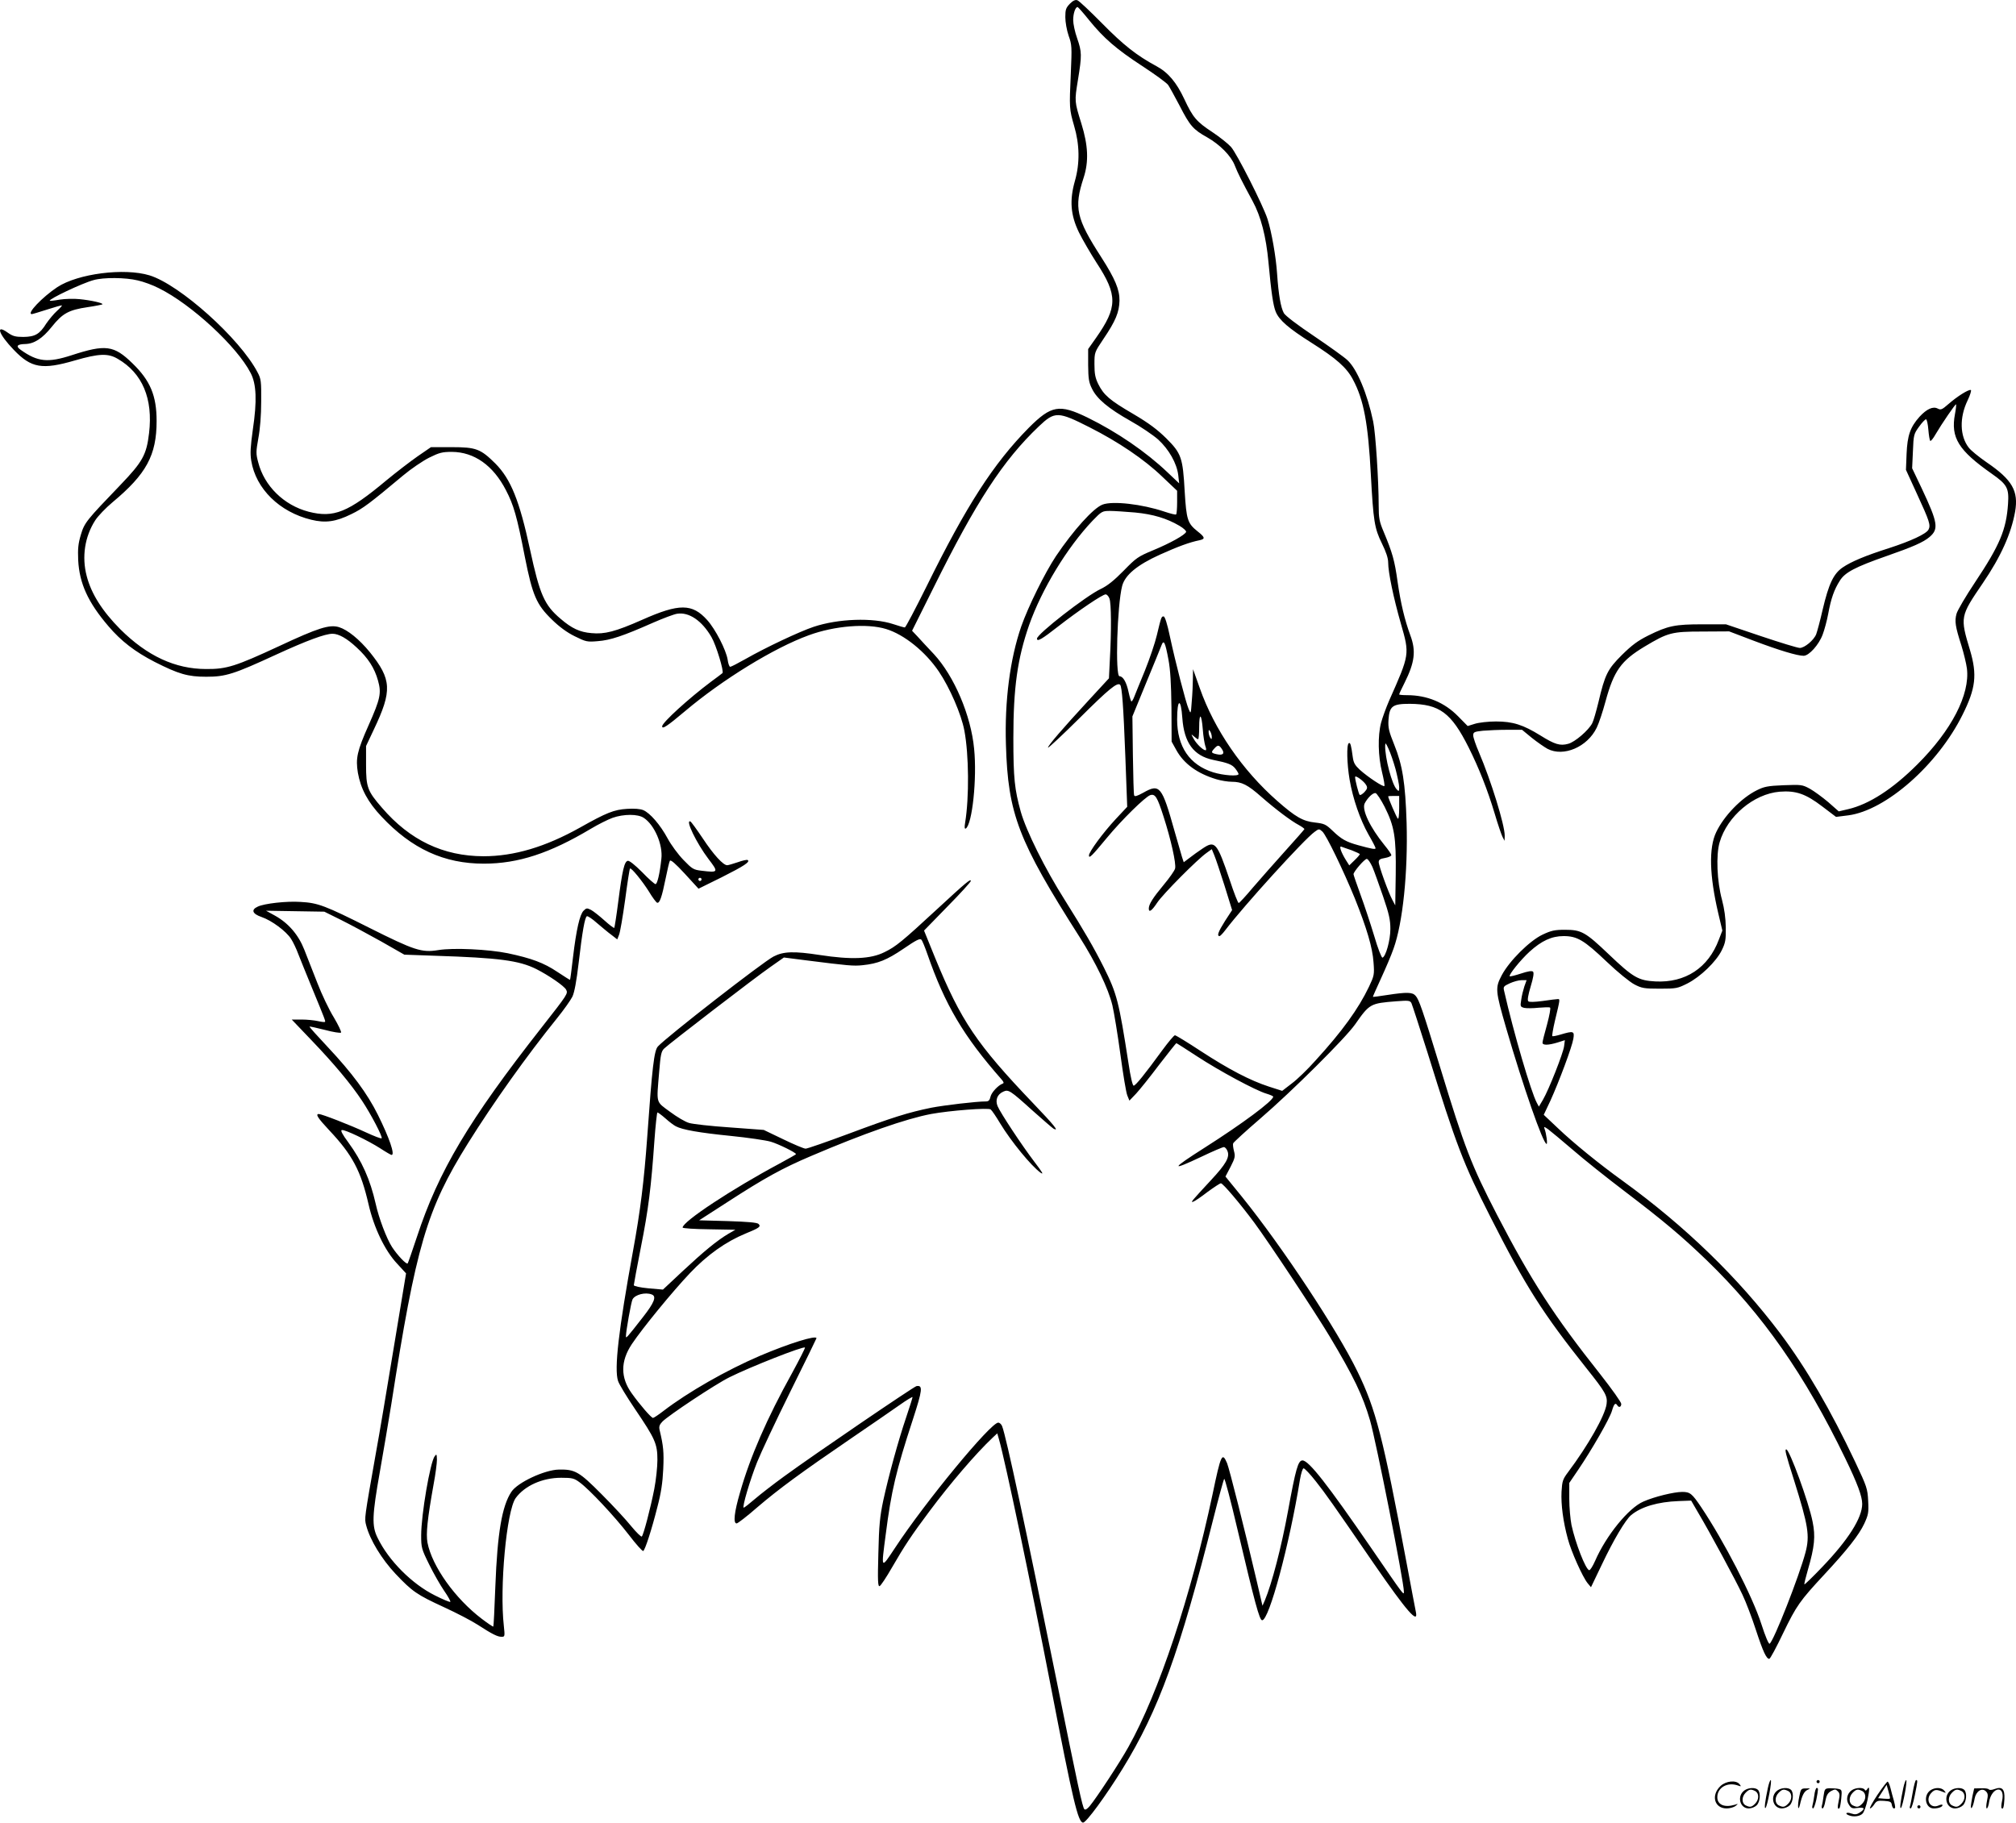 <?xml version="1.0" encoding="UTF-8"?>
<svg xmlns="http://www.w3.org/2000/svg" version="1.0" viewBox="0 0 1280.109 1157.475" preserveAspectRatio="xMidYMid meet">
  <g transform="translate(-0.55,1158.475) scale(0.1,-0.1)" fill="#000000" stroke="none">
    <path d="M6799 11561 c-25 -26 -29 -37 -29 -85 0 -31 9 -83 21 -118 21 -58 21 -72 14 -237 -10 -223 -10 -228 21 -336 35 -118 37 -237 5 -349 -35 -123 -28 -216 25 -326 23 -47 74 -134 113 -195 134 -205 133 -281 -4 -476 l-50 -71 0 -102 c1 -85 4 -109 24 -149 31 -65 104 -126 244 -205 65 -36 144 -90 176 -118 69 -63 119 -152 128 -226 l6 -53 -74 70 c-134 128 -320 256 -508 348 -179 87 -230 78 -373 -65 -224 -227 -396 -494 -648 -1005 -72 -145 -134 -263 -139 -263 -5 0 -38 9 -73 21 -130 43 -350 35 -506 -17 -90 -30 -306 -132 -432 -204 -48 -27 -92 -50 -98 -50 -5 0 -13 20 -16 45 -10 62 -77 193 -130 252 -95 106 -178 106 -412 2 -172 -76 -239 -93 -323 -85 -74 6 -125 30 -196 91 -103 87 -132 153 -194 440 -67 311 -122 447 -220 546 -94 93 -122 104 -277 104 l-132 0 -83 -57 c-46 -32 -136 -101 -199 -153 -245 -205 -335 -241 -495 -200 -157 41 -282 164 -320 314 -15 55 -14 68 1 153 11 58 18 146 18 233 1 129 -1 144 -23 185 -112 215 -494 557 -686 616 -161 49 -455 11 -586 -75 -96 -64 -198 -171 -161 -171 4 0 47 13 97 29 49 16 92 28 94 26 1 -2 -13 -18 -32 -35 -19 -17 -49 -53 -67 -79 -43 -69 -72 -85 -146 -86 -51 0 -68 5 -99 27 -81 58 -58 -10 38 -109 111 -116 180 -128 389 -67 152 44 210 46 271 10 157 -91 225 -253 199 -472 -16 -137 -41 -182 -181 -328 -217 -226 -229 -240 -252 -317 -17 -57 -20 -88 -17 -162 8 -148 62 -267 192 -419 81 -95 168 -162 294 -227 152 -77 210 -94 327 -94 124 0 174 16 445 141 194 89 310 132 357 132 39 0 91 -29 153 -87 73 -67 114 -131 136 -211 22 -79 15 -114 -60 -283 -73 -164 -83 -210 -68 -302 18 -101 63 -186 150 -278 192 -205 397 -299 650 -299 218 0 419 66 680 222 45 27 107 58 137 69 71 25 161 25 198 0 68 -44 123 -171 112 -261 -10 -94 -26 -160 -37 -160 -6 0 -45 34 -85 76 -46 46 -81 74 -91 72 -22 -4 -35 -60 -61 -262 -11 -87 -23 -161 -25 -164 -3 -2 -31 19 -62 47 -31 28 -69 58 -85 67 -26 13 -30 13 -48 -5 -24 -24 -46 -119 -67 -296 -9 -77 -17 -141 -19 -143 -1 -1 -37 22 -81 51 -85 57 -163 86 -314 118 -123 25 -345 36 -442 20 -105 -17 -151 -2 -438 142 -281 141 -325 158 -436 164 -89 6 -231 -10 -272 -30 -44 -20 -34 -46 25 -66 64 -22 156 -90 187 -139 13 -20 34 -64 46 -97 13 -33 50 -125 83 -205 90 -218 90 -220 86 -225 -3 -2 -22 0 -44 5 -22 5 -69 10 -103 10 l-64 0 127 -133 c140 -146 249 -276 319 -382 56 -84 133 -231 125 -239 -3 -4 -49 14 -101 38 -99 46 -279 116 -298 116 -23 0 -6 -26 66 -103 148 -157 201 -258 250 -471 34 -148 103 -293 181 -376 l57 -62 -78 -471 c-43 -260 -93 -560 -113 -667 -75 -425 -74 -417 -62 -463 24 -92 98 -213 186 -307 107 -113 136 -133 310 -213 76 -35 171 -84 211 -110 93 -60 126 -77 153 -77 20 0 21 3 14 68 -28 244 17 731 75 813 57 78 169 129 289 129 70 0 82 -3 117 -29 62 -45 222 -216 313 -334 45 -59 86 -105 91 -102 12 7 54 137 90 280 23 87 33 153 37 240 5 109 1 147 -23 248 -5 22 -1 34 17 53 36 38 337 238 426 282 132 66 470 199 480 189 2 -3 -35 -76 -83 -164 -158 -285 -265 -530 -329 -755 -37 -126 -45 -198 -22 -198 7 0 67 46 132 103 137 117 276 219 595 437 124 84 262 180 308 212 45 32 82 54 82 50 0 -4 -18 -62 -40 -127 -51 -150 -112 -374 -146 -530 -21 -100 -27 -156 -31 -334 -5 -176 -3 -213 8 -209 7 2 43 56 79 119 78 135 124 205 238 357 132 177 294 366 400 466 l30 28 11 -38 c41 -144 201 -908 331 -1579 138 -714 171 -855 203 -855 20 0 144 169 250 341 230 373 364 742 577 1589 34 135 65 248 69 253 4 4 42 -140 84 -320 111 -470 140 -578 157 -578 44 0 173 479 240 893 7 41 17 72 23 72 7 0 42 -37 78 -83 61 -77 107 -142 370 -525 207 -300 282 -386 265 -304 -3 15 -31 160 -61 322 -148 789 -193 965 -310 1205 -129 265 -475 789 -733 1109 l-105 129 33 63 c28 55 30 66 21 99 -5 20 -8 42 -5 49 3 7 80 78 172 157 202 174 540 510 602 598 92 132 97 134 261 147 79 6 88 5 97 -12 5 -11 51 -152 102 -314 185 -595 226 -702 400 -1045 225 -443 329 -607 612 -963 118 -148 132 -173 125 -224 -10 -73 -116 -261 -245 -433 -33 -44 -37 -56 -41 -123 -4 -83 10 -190 40 -300 21 -80 94 -243 126 -282 l21 -25 70 146 c73 154 149 282 185 312 64 53 169 84 301 89 l80 3 43 -74 c75 -126 242 -435 283 -524 22 -46 60 -146 85 -223 46 -140 67 -184 85 -184 6 0 45 73 88 163 85 176 107 206 261 372 146 157 220 251 254 323 26 57 29 70 25 145 -4 78 -8 90 -82 247 -156 330 -310 595 -475 815 -270 358 -604 682 -1001 970 -146 105 -316 243 -413 336 l-89 84 42 89 c55 121 138 343 146 394 8 49 1 51 -80 27 -27 -8 -51 -13 -54 -10 -2 2 5 46 17 97 33 137 33 138 19 138 -7 0 -50 -5 -96 -12 -53 -7 -86 -8 -92 -2 -7 7 -1 40 15 94 17 56 22 87 15 94 -7 7 -32 3 -77 -12 -37 -12 -69 -20 -71 -17 -8 8 69 104 126 156 76 69 140 99 216 99 86 0 129 -25 273 -162 70 -67 148 -130 177 -145 46 -24 62 -27 161 -27 105 0 113 2 175 33 84 43 182 138 218 210 24 49 27 67 26 146 -1 60 -9 118 -24 175 -32 117 -39 285 -15 366 48 165 216 307 381 321 103 8 165 -13 271 -94 l87 -66 79 10 c238 32 566 320 724 638 84 168 94 254 48 410 -64 212 -63 215 80 425 116 170 181 316 206 455 23 132 -18 203 -181 314 -49 34 -101 76 -114 94 -56 73 -59 190 -7 298 17 35 26 66 21 67 -14 5 -86 -40 -142 -89 -41 -36 -49 -39 -68 -29 -30 16 -70 -2 -116 -52 -59 -66 -77 -119 -82 -235 l-4 -102 70 -153 c80 -174 88 -198 73 -227 -15 -27 -111 -72 -250 -117 -151 -48 -241 -86 -295 -123 -58 -40 -88 -103 -127 -268 -16 -71 -35 -140 -41 -156 -15 -38 -74 -87 -104 -87 -14 0 -125 34 -247 75 l-222 75 -150 0 c-173 0 -218 -9 -343 -71 -68 -34 -104 -61 -168 -124 -91 -91 -107 -123 -149 -301 -14 -57 -31 -117 -39 -132 -23 -45 -110 -120 -153 -131 -51 -14 -85 -4 -176 53 -110 68 -175 89 -282 89 -50 0 -110 -7 -135 -15 l-45 -14 -60 61 c-87 89 -198 135 -325 135 -28 0 -50 2 -50 5 0 3 15 36 34 73 65 130 74 203 37 302 -36 98 -61 202 -81 340 -19 137 -33 185 -89 319 -27 64 -31 86 -31 165 0 157 -20 465 -35 534 -37 177 -103 334 -164 390 -20 19 -115 87 -211 152 -106 71 -182 129 -192 146 -20 36 -34 118 -43 249 -7 108 -35 268 -61 349 -28 87 -195 417 -232 458 -19 21 -72 63 -117 93 -102 67 -125 94 -179 210 -50 107 -103 170 -178 210 -124 67 -208 133 -343 270 -77 78 -148 145 -158 148 -13 5 -28 -2 -48 -22z m121 -103 c95 -117 174 -185 339 -293 80 -52 154 -106 164 -120 9 -13 42 -73 73 -132 65 -127 86 -151 174 -200 81 -46 152 -117 176 -179 20 -51 46 -102 113 -226 53 -97 86 -226 101 -389 17 -187 30 -276 46 -314 22 -54 83 -106 227 -197 158 -100 224 -158 264 -235 68 -127 96 -278 113 -603 16 -295 23 -340 70 -436 27 -55 40 -94 40 -122 0 -62 34 -225 81 -389 56 -195 56 -193 -75 -488 -19 -44 -42 -107 -51 -140 -22 -84 -19 -214 6 -314 11 -45 18 -85 15 -88 -7 -8 -105 57 -156 103 -31 29 -40 44 -45 82 -10 75 -15 93 -25 87 -15 -9 -12 -131 5 -231 21 -123 67 -255 120 -349 25 -43 45 -82 45 -87 0 -9 -23 -5 -110 19 -77 21 -108 39 -162 91 -44 42 -53 46 -112 53 -77 8 -124 35 -240 137 -222 195 -400 454 -492 716 l-43 121 -1 -60 c0 -33 -3 -98 -7 -143 -6 -83 -6 -84 -20 -50 -18 42 -83 294 -119 461 -17 82 -32 127 -40 127 -14 0 -15 -3 -43 -120 -11 -47 -45 -148 -76 -225 -32 -77 -62 -152 -68 -167 -6 -16 -14 -28 -17 -28 -3 0 -11 26 -18 58 -13 63 -35 102 -58 102 -28 0 -15 451 17 574 19 70 96 133 239 198 118 53 189 79 253 92 37 8 34 19 -13 56 -64 51 -71 74 -82 254 -12 215 -21 241 -117 337 -57 56 -110 96 -210 155 -151 88 -187 120 -222 190 -19 39 -24 65 -24 125 0 76 0 76 57 161 78 115 100 170 102 243 1 70 -28 139 -115 275 -160 248 -175 315 -113 505 34 104 29 206 -14 345 -44 141 -44 141 -22 276 26 159 25 179 -5 266 -14 39 -25 91 -25 115 0 43 14 83 28 83 4 -1 36 -37 72 -82z m-6040 -1654 c36 -8 97 -30 135 -50 206 -102 496 -370 582 -538 37 -70 41 -178 14 -359 -15 -109 -18 -151 -10 -199 29 -177 179 -325 381 -374 90 -22 156 -13 255 36 74 36 114 66 328 245 50 42 124 92 165 113 65 32 83 37 145 37 142 -1 262 -86 343 -243 49 -94 70 -166 120 -423 49 -247 74 -304 173 -400 46 -45 95 -81 144 -105 71 -35 78 -37 147 -31 79 6 158 32 350 117 64 28 133 54 153 57 75 12 157 -43 218 -148 30 -51 81 -220 70 -229 -5 -4 -37 -29 -73 -55 -139 -104 -310 -259 -310 -283 0 -20 31 0 145 96 238 201 565 402 785 482 165 61 372 77 492 40 115 -35 249 -143 335 -270 69 -102 143 -272 162 -375 29 -153 31 -425 5 -584 -5 -30 -4 -42 4 -38 41 26 72 318 53 506 -20 213 -127 462 -255 601 -39 41 -86 92 -104 112 l-35 37 136 273 c271 547 442 809 669 1025 101 96 121 96 322 -6 182 -92 348 -204 461 -313 l95 -90 0 -73 c0 -39 -3 -74 -6 -77 -3 -4 -37 5 -76 18 -140 47 -328 69 -392 44 -58 -22 -185 -163 -296 -328 -70 -106 -175 -318 -220 -446 -71 -206 -106 -472 -97 -751 13 -440 78 -609 467 -1220 105 -166 183 -327 209 -435 11 -47 34 -188 51 -313 17 -125 36 -242 44 -260 l13 -32 43 45 c23 25 89 107 146 183 58 75 107 137 109 137 2 0 62 -38 132 -84 139 -91 372 -217 441 -237 23 -7 42 -15 42 -19 0 -26 -195 -171 -434 -323 -217 -138 -222 -153 -19 -57 69 33 132 60 140 60 7 0 18 -12 23 -26 15 -38 -10 -82 -104 -183 -123 -133 -134 -145 -114 -138 10 3 51 31 91 62 41 30 79 55 85 55 13 0 123 -130 212 -250 93 -126 384 -565 477 -720 154 -257 212 -378 258 -536 39 -135 215 -1024 215 -1088 0 -25 0 -25 -205 274 -279 406 -399 560 -439 560 -28 0 -43 -54 -92 -322 -42 -229 -102 -459 -147 -567 l-15 -34 -37 159 c-78 333 -173 710 -188 747 -31 72 -39 56 -92 -198 -137 -646 -342 -1262 -535 -1606 -54 -97 -201 -321 -245 -374 -16 -19 -28 -26 -34 -20 -12 13 -39 135 -181 840 -189 936 -315 1525 -341 1592 -5 13 -16 23 -25 23 -48 0 -464 -504 -655 -795 -91 -137 -89 -141 -59 87 35 274 65 401 172 728 61 188 65 219 23 212 -18 -4 -644 -430 -840 -573 -66 -48 -149 -112 -185 -143 -36 -31 -68 -56 -72 -56 -12 0 41 179 85 289 23 58 117 258 209 444 93 187 168 341 168 343 0 21 -172 -32 -360 -112 -212 -91 -454 -229 -612 -350 -31 -24 -61 -44 -66 -44 -11 0 -83 83 -135 156 -72 100 -72 203 0 312 68 102 260 336 370 452 109 115 227 199 353 251 88 36 99 44 82 61 -9 9 -71 14 -195 18 l-182 5 180 116 c236 153 349 215 530 292 337 144 604 237 762 267 119 22 365 41 379 29 8 -6 35 -46 60 -88 71 -117 197 -270 256 -313 23 -16 14 0 -38 68 -80 105 -216 311 -234 354 -16 39 -2 75 36 92 33 15 42 10 188 -122 64 -57 123 -108 131 -113 39 -21 4 22 -129 161 -360 377 -458 523 -622 922 l-71 175 148 152 c82 83 149 157 149 163 0 16 -28 -7 -213 -178 -224 -207 -263 -239 -335 -274 -88 -44 -210 -49 -412 -18 -163 25 -230 23 -293 -10 -69 -36 -677 -509 -734 -571 -24 -27 -36 -128 -68 -579 -20 -275 -43 -464 -90 -720 -92 -504 -120 -749 -95 -825 7 -22 56 -102 108 -179 128 -189 142 -220 142 -323 0 -45 -9 -128 -20 -185 -24 -122 -68 -290 -79 -301 -4 -4 -34 25 -67 65 -32 40 -117 132 -189 204 -142 143 -168 158 -271 156 -91 -2 -262 -82 -301 -141 -60 -90 -89 -261 -102 -600 -5 -139 -11 -255 -13 -256 -2 -2 -35 20 -73 49 -170 129 -316 334 -345 484 -10 57 -1 147 39 371 12 63 21 133 21 155 -1 36 -2 39 -14 23 -29 -38 -86 -372 -86 -503 0 -77 2 -86 51 -185 28 -57 71 -132 95 -167 25 -36 42 -67 39 -70 -3 -3 -47 15 -98 41 -145 72 -294 221 -364 366 -37 75 -35 139 15 421 22 124 54 315 72 425 157 1009 225 1239 487 1659 162 259 371 553 567 796 42 52 85 113 96 135 13 27 26 97 40 215 23 199 39 288 52 296 5 3 34 -16 64 -43 31 -26 72 -61 93 -76 l36 -28 11 28 c7 15 24 116 39 223 14 107 28 197 31 199 7 8 78 -79 120 -146 22 -37 46 -69 52 -71 16 -5 30 34 54 153 11 55 23 106 27 113 5 9 35 -17 95 -82 l87 -95 148 73 c141 71 182 98 164 109 -5 3 -33 -3 -63 -14 -30 -10 -60 -19 -67 -19 -25 0 -86 66 -154 169 -39 58 -75 108 -80 109 -34 13 40 -139 115 -238 65 -85 64 -88 -43 -75 -52 6 -60 11 -116 69 -33 34 -78 95 -100 136 -47 87 -112 162 -155 180 -19 8 -57 11 -103 8 -82 -5 -130 -24 -297 -118 -221 -124 -420 -183 -615 -183 -255 1 -466 101 -644 308 -92 106 -101 130 -101 272 l0 120 49 104 c118 248 114 319 -25 492 -67 82 -141 142 -196 159 -60 18 -131 -4 -381 -121 -276 -128 -332 -146 -462 -145 -197 0 -375 83 -546 253 -114 115 -184 225 -213 338 -32 122 -12 250 54 353 18 28 67 79 110 115 215 179 280 299 280 516 0 161 -40 257 -154 367 -117 114 -170 121 -385 51 -151 -49 -216 -43 -324 34 -33 23 -23 36 28 37 57 1 110 35 169 109 69 86 107 107 227 125 49 7 92 16 95 18 7 8 -73 26 -146 33 -36 4 -92 2 -125 -3 -33 -6 -61 -9 -63 -7 -10 9 204 111 278 131 63 18 202 17 280 -2z m11539 -849 c-28 -150 22 -230 234 -379 97 -68 110 -91 103 -191 -11 -164 -52 -262 -210 -499 -58 -87 -111 -177 -117 -199 -13 -47 -8 -81 31 -202 15 -49 31 -115 35 -146 20 -164 -97 -392 -315 -609 -156 -156 -306 -253 -439 -284 l-60 -14 -67 59 c-38 32 -90 70 -117 85 -48 26 -54 26 -166 22 -101 -4 -124 -9 -170 -32 -99 -49 -209 -163 -258 -266 -48 -100 -43 -276 13 -515 l26 -110 -22 -57 c-67 -180 -213 -276 -404 -266 -107 6 -140 24 -296 173 -147 140 -173 155 -277 155 -66 0 -88 -5 -143 -31 -82 -39 -210 -166 -259 -258 -42 -80 -41 -96 29 -338 106 -365 234 -733 256 -733 7 0 -2 67 -13 96 -6 16 -3 15 23 -3 16 -12 87 -71 157 -131 70 -61 217 -178 325 -260 255 -194 367 -289 526 -442 354 -343 621 -725 878 -1256 78 -161 108 -242 108 -290 0 -89 -89 -229 -254 -401 -60 -63 -111 -112 -113 -110 -2 3 8 44 22 92 43 148 49 213 30 306 -24 123 -147 459 -167 459 -11 0 -5 -25 49 -195 91 -291 101 -352 73 -459 -40 -151 -202 -564 -228 -580 -6 -3 -27 46 -52 124 -57 178 -238 528 -383 744 -58 86 -70 96 -120 96 -52 0 -176 -30 -246 -61 -94 -40 -237 -216 -307 -377 -15 -34 -32 -61 -38 -59 -23 7 -87 172 -112 287 -7 36 -14 111 -14 166 l0 101 57 84 c86 127 199 323 214 374 13 45 22 54 34 35 10 -17 25 -11 25 9 0 11 -60 95 -133 188 -295 372 -439 595 -656 1013 -164 318 -204 421 -362 940 -111 363 -133 427 -155 451 -20 23 -54 24 -179 5 -49 -8 -91 -13 -92 -12 -1 1 22 53 51 116 29 63 66 149 80 190 59 163 92 486 83 800 -8 253 -26 365 -78 494 -35 87 -40 109 -37 159 6 88 25 102 136 102 188 -2 262 -56 373 -277 65 -130 120 -269 165 -419 20 -68 43 -135 50 -149 l13 -25 1 33 c0 68 -87 350 -164 530 -20 46 -36 94 -36 106 0 21 6 24 61 30 34 3 104 6 155 6 l94 0 62 -51 c35 -28 80 -59 100 -70 102 -53 253 12 312 134 14 28 39 104 56 167 53 195 99 259 249 349 147 88 171 95 366 95 l170 1 155 -59 c164 -62 278 -96 318 -96 34 0 97 70 121 135 11 29 27 88 35 131 18 98 38 155 74 211 32 52 95 86 298 157 166 58 232 87 271 120 60 51 54 90 -49 309 l-61 128 5 108 c4 105 6 110 39 156 19 27 39 47 44 47 6 -1 12 -31 15 -66 3 -35 8 -67 12 -71 3 -4 19 15 34 42 38 65 126 194 130 190 2 -2 -1 -30 -7 -62z m-5206 -625 c114 -11 201 -37 281 -84 26 -15 45 -33 43 -39 -6 -19 -101 -72 -210 -117 -96 -40 -107 -48 -187 -130 -61 -62 -102 -95 -144 -115 -94 -44 -406 -287 -406 -316 0 -22 32 -3 134 77 131 102 282 204 302 204 8 0 19 -12 24 -26 12 -29 13 -206 3 -384 l-6 -123 -130 -141 c-165 -179 -257 -286 -257 -299 0 -6 91 79 203 190 184 183 237 226 255 209 12 -13 21 -138 33 -453 l12 -322 -73 -78 c-80 -86 -170 -208 -170 -231 0 -22 19 -3 114 112 95 115 243 260 275 271 32 10 45 -12 85 -137 46 -143 81 -298 73 -329 -3 -13 -36 -60 -72 -103 -69 -83 -95 -124 -95 -151 0 -28 19 -15 54 38 36 54 255 275 314 316 l32 23 16 -39 c9 -21 38 -108 65 -193 l48 -155 -45 -69 c-43 -68 -53 -96 -35 -96 5 0 21 17 37 38 117 154 502 578 567 624 27 20 29 20 49 2 25 -22 134 -248 206 -424 76 -190 113 -314 119 -407 6 -78 4 -85 -29 -155 -67 -140 -169 -282 -341 -470 -48 -54 -115 -119 -149 -144 l-61 -47 -84 27 c-120 39 -254 109 -432 225 -85 56 -159 101 -165 101 -6 0 -42 -43 -81 -96 -110 -151 -169 -224 -181 -224 -7 0 -20 55 -33 143 -61 392 -73 440 -156 607 -65 129 -123 229 -249 430 -126 199 -244 437 -279 560 -39 141 -47 211 -47 467 0 321 26 505 100 718 81 229 241 492 403 663 58 60 62 62 111 62 28 0 99 -5 159 -10z m212 -935 c12 -64 17 -151 19 -305 l1 -215 30 -54 c48 -87 134 -149 254 -185 30 -9 74 -16 98 -16 63 0 101 -19 187 -95 95 -83 190 -154 239 -180 20 -11 36 -23 35 -26 -2 -4 -57 -67 -124 -141 -66 -73 -157 -177 -203 -230 -45 -54 -86 -98 -90 -98 -5 0 -30 64 -56 143 -82 242 -94 256 -172 204 -27 -18 -65 -45 -85 -61 l-36 -27 -11 33 c-5 18 -26 92 -47 163 -81 289 -94 305 -200 245 -39 -21 -53 -26 -57 -16 -3 7 -6 123 -8 257 l-3 244 86 210 c48 116 92 224 98 240 15 41 24 23 45 -90z m88 -370 c11 -157 72 -240 195 -266 95 -19 121 -29 142 -56 11 -14 20 -30 20 -34 0 -16 -97 -9 -161 11 -150 47 -229 163 -229 336 0 133 24 139 33 9z m130 -73 c3 -43 11 -90 16 -105 6 -15 7 -27 2 -27 -16 0 -56 38 -75 71 -19 34 -19 34 1 17 11 -10 23 -18 26 -18 4 0 7 34 7 76 0 97 15 88 23 -14z m57 -47 c0 -17 -2 -17 -10 -5 -5 8 -10 24 -10 35 0 17 2 17 10 5 5 -8 10 -24 10 -35z m1167 -205 c12 -47 23 -98 23 -115 0 -26 -2 -28 -15 -14 -31 30 -76 203 -74 279 1 21 4 17 21 -20 12 -25 32 -83 45 -130z m-1103 128 c20 -29 7 -42 -33 -33 -36 8 -37 12 -14 37 21 23 29 23 47 -4z m917 -230 c9 -16 6 -24 -12 -44 -13 -13 -26 -21 -30 -17 -7 8 -29 94 -29 113 0 15 57 -26 71 -52z m117 -138 c62 -124 73 -192 70 -428 l-3 -197 -18 34 c-25 46 -87 217 -87 241 0 15 9 21 40 26 22 4 40 12 40 18 0 6 -19 34 -43 63 -92 113 -146 226 -126 266 19 36 52 68 69 65 8 -2 34 -41 58 -88z m92 -7 c0 -47 -4 -73 -9 -67 -8 8 -61 131 -61 141 0 2 16 3 35 3 l35 0 0 -77z m-302 -268 c28 -11 52 -22 52 -25 0 -3 -15 -21 -34 -39 l-33 -32 -21 33 c-31 50 -45 91 -30 86 7 -3 37 -13 66 -23z m132 -106 c12 -28 42 -113 68 -188 38 -111 46 -149 46 -206 0 -71 -29 -175 -50 -182 -6 -2 -30 60 -53 139 -24 79 -63 197 -87 262 -24 66 -44 124 -44 129 0 16 70 97 84 97 8 0 23 -23 36 -51z m-4260 -79 c0 -5 -4 -10 -10 -10 -5 0 -10 5 -10 10 0 6 5 10 10 10 6 0 10 -4 10 -10z m-2290 -257 c58 -29 172 -90 254 -136 l149 -85 196 -7 c405 -13 532 -30 641 -84 79 -40 177 -107 190 -131 13 -25 12 -27 -155 -240 -463 -590 -655 -913 -792 -1330 -30 -90 -56 -166 -59 -169 -8 -8 -65 52 -99 104 -35 54 -84 184 -104 275 -35 154 -87 271 -174 390 -37 50 -51 76 -41 78 18 5 166 -66 244 -116 35 -23 68 -42 72 -42 23 0 -14 108 -87 255 -67 135 -164 266 -319 431 -65 69 -117 127 -115 129 2 2 46 -8 98 -21 52 -14 98 -21 102 -17 4 4 -17 48 -46 97 -30 48 -77 147 -105 220 -28 72 -65 166 -82 209 -37 95 -101 169 -185 216 l-58 32 185 -3 185 -3 105 -52z m3724 -217 c112 -323 230 -522 470 -795 15 -17 18 -25 8 -28 -29 -11 -71 -56 -77 -83 -5 -22 -12 -30 -28 -30 -63 0 -264 -24 -348 -40 -146 -30 -246 -61 -524 -165 -140 -52 -263 -95 -274 -95 -11 0 -75 27 -143 60 l-123 59 -216 16 c-118 8 -234 21 -257 28 -24 6 -79 39 -122 71 -92 68 -86 48 -69 253 9 110 13 131 32 149 33 32 579 452 676 519 l84 59 141 -18 c268 -34 301 -37 358 -31 98 10 155 33 261 105 79 54 104 67 113 57 6 -6 23 -48 38 -91z m3791 -205 c-7 -22 -17 -60 -20 -85 -7 -43 -6 -45 19 -52 15 -3 55 -3 91 1 35 3 68 4 73 1 5 -3 -4 -51 -19 -107 -16 -57 -29 -108 -29 -116 0 -17 35 -17 95 1 l47 15 -5 -39 c-6 -45 -97 -276 -134 -339 l-26 -44 -13 24 c-36 66 -147 443 -208 712 -6 25 -3 29 36 47 24 11 57 20 75 20 l32 0 -14 -39z m-5454 -839 c24 -22 54 -44 66 -50 41 -22 149 -41 348 -61 110 -11 225 -28 255 -37 48 -14 160 -69 160 -79 0 -2 -48 -29 -107 -61 -297 -159 -613 -367 -613 -405 0 -5 75 -10 168 -11 l167 -3 -45 -26 c-71 -42 -155 -111 -290 -237 l-125 -117 -92 8 c-53 5 -93 14 -93 20 0 5 20 114 45 241 48 241 65 380 86 679 7 97 16 177 19 177 4 0 27 -17 51 -38z m-87 -1118 c32 -12 16 -52 -56 -144 -106 -136 -108 -137 -108 -121 0 31 33 217 42 234 16 30 81 47 122 31z M11231 230 c-18 -85 -24 -135 -15 -127 12 11 43 177 33 177 -4 0 -12 -22 -18 -50z M11540 270 c0 -5 5 -10 10 -10 6 0 10 5 10 10 0 6 -4 10 -10 10 -5 0 -10 -4 -10 -10z M12091 230 c-18 -85 -24 -135 -15 -127 12 11 43 177 33 177 -4 0 -12 -22 -18 -50z M12151 203 c-7 -42 -15 -82 -18 -90 -3 -7 -1 -13 5 -13 5 0 17 37 26 83 19 95 19 97 8 97 -4 0 -14 -34 -21 -77z M10931 243 c-63 -59 -40 -143 38 -143 20 0 46 7 57 16 18 14 18 15 -6 7 -64 -19 -110 0 -110 48 0 61 63 98 130 75 22 -8 23 -7 11 8 -22 27 -85 21 -120 -11z M11926 185 c-31 -47 -52 -85 -46 -85 5 0 17 11 26 25 15 23 23 26 63 23 39 -3 46 -6 49 -25 2 -13 8 -23 13 -23 11 0 11 6 0 50 -6 19 -15 54 -21 78 -6 23 -14 42 -19 42 -4 0 -33 -38 -65 -85z m80 -22 c-2 -3 -20 -3 -40 -1 l-35 3 27 42 27 43 12 -42 c7 -23 11 -43 9 -45z M11083 215 c-50 -35 -31 -115 27 -115 17 0 39 9 50 20 22 22 27 79 8 98 -16 16 -59 15 -85 -3z m68 -5 c25 -14 25 -54 -1 -80 -23 -23 -33 -24 -61 -10 -25 14 -25 54 1 80 23 23 33 24 61 10z M11293 215 c-50 -35 -31 -115 27 -115 17 0 39 9 50 20 22 22 27 79 8 98 -16 16 -59 15 -85 -3z m68 -5 c25 -14 25 -54 -1 -80 -23 -23 -33 -24 -61 -10 -25 14 -25 54 1 80 23 23 33 24 61 10z M11430 173 c-12 -56 -8 -100 5 -48 13 57 26 83 48 93 20 9 19 10 -10 9 -31 0 -33 -2 -43 -54z M11526 183 c-4 -27 -9 -56 -12 -65 -3 -10 -1 -18 4 -18 5 0 14 26 21 57 13 68 13 73 2 73 -5 0 -12 -21 -15 -47z M11585 181 c-3 -25 -8 -54 -11 -63 -3 -10 -1 -18 4 -18 6 0 14 21 18 47 7 36 15 51 36 63 25 13 29 13 43 -1 13 -13 14 -24 6 -60 -9 -41 -8 -59 5 -47 3 3 8 31 11 61 5 53 4 56 -18 61 -13 3 -38 4 -56 4 -29 -1 -32 -4 -38 -47z M11763 215 c-30 -21 -38 -62 -17 -92 14 -22 21 -25 55 -20 45 6 50 -5 14 -29 -20 -13 -31 -14 -55 -6 -30 11 -44 -1 -14 -12 30 -12 71 -6 87 12 9 10 23 49 31 87 14 68 13 93 -3 66 -6 -9 -11 -10 -15 -2 -10 16 -58 14 -83 -4z m68 -5 c25 -14 25 -54 -1 -80 -23 -23 -33 -24 -61 -10 -25 14 -25 54 1 80 23 23 33 24 61 10z M12263 215 c-47 -33 -32 -115 21 -115 31 0 56 10 56 21 0 5 -11 4 -24 -2 -55 -25 -89 38 -45 82 20 20 31 21 74 3 18 -7 18 -6 6 9 -17 21 -59 22 -88 2z M12393 215 c-50 -35 -31 -115 27 -115 17 0 39 9 50 20 22 22 27 79 8 98 -16 16 -59 15 -85 -3z m68 -5 c25 -14 25 -54 -1 -80 -23 -23 -33 -24 -61 -10 -25 14 -25 54 1 80 23 23 33 24 61 10z M12530 178 c-5 -27 -10 -57 -10 -66 1 -27 16 5 24 51 9 47 47 71 72 45 13 -13 14 -24 6 -62 -5 -25 -6 -46 -1 -46 5 0 12 19 15 42 7 43 33 78 59 78 23 0 33 -29 23 -73 -5 -22 -6 -42 -3 -45 10 -11 15 6 18 58 3 64 -15 81 -63 63 -18 -7 -32 -7 -36 -2 -3 5 -25 8 -49 7 l-44 -1 -11 -49z M12180 110 c0 -5 5 -10 10 -10 6 0 10 5 10 10 0 6 -4 10 -10 10 -5 0 -10 -4 -10 -10z"></path>
  </g>
</svg>
